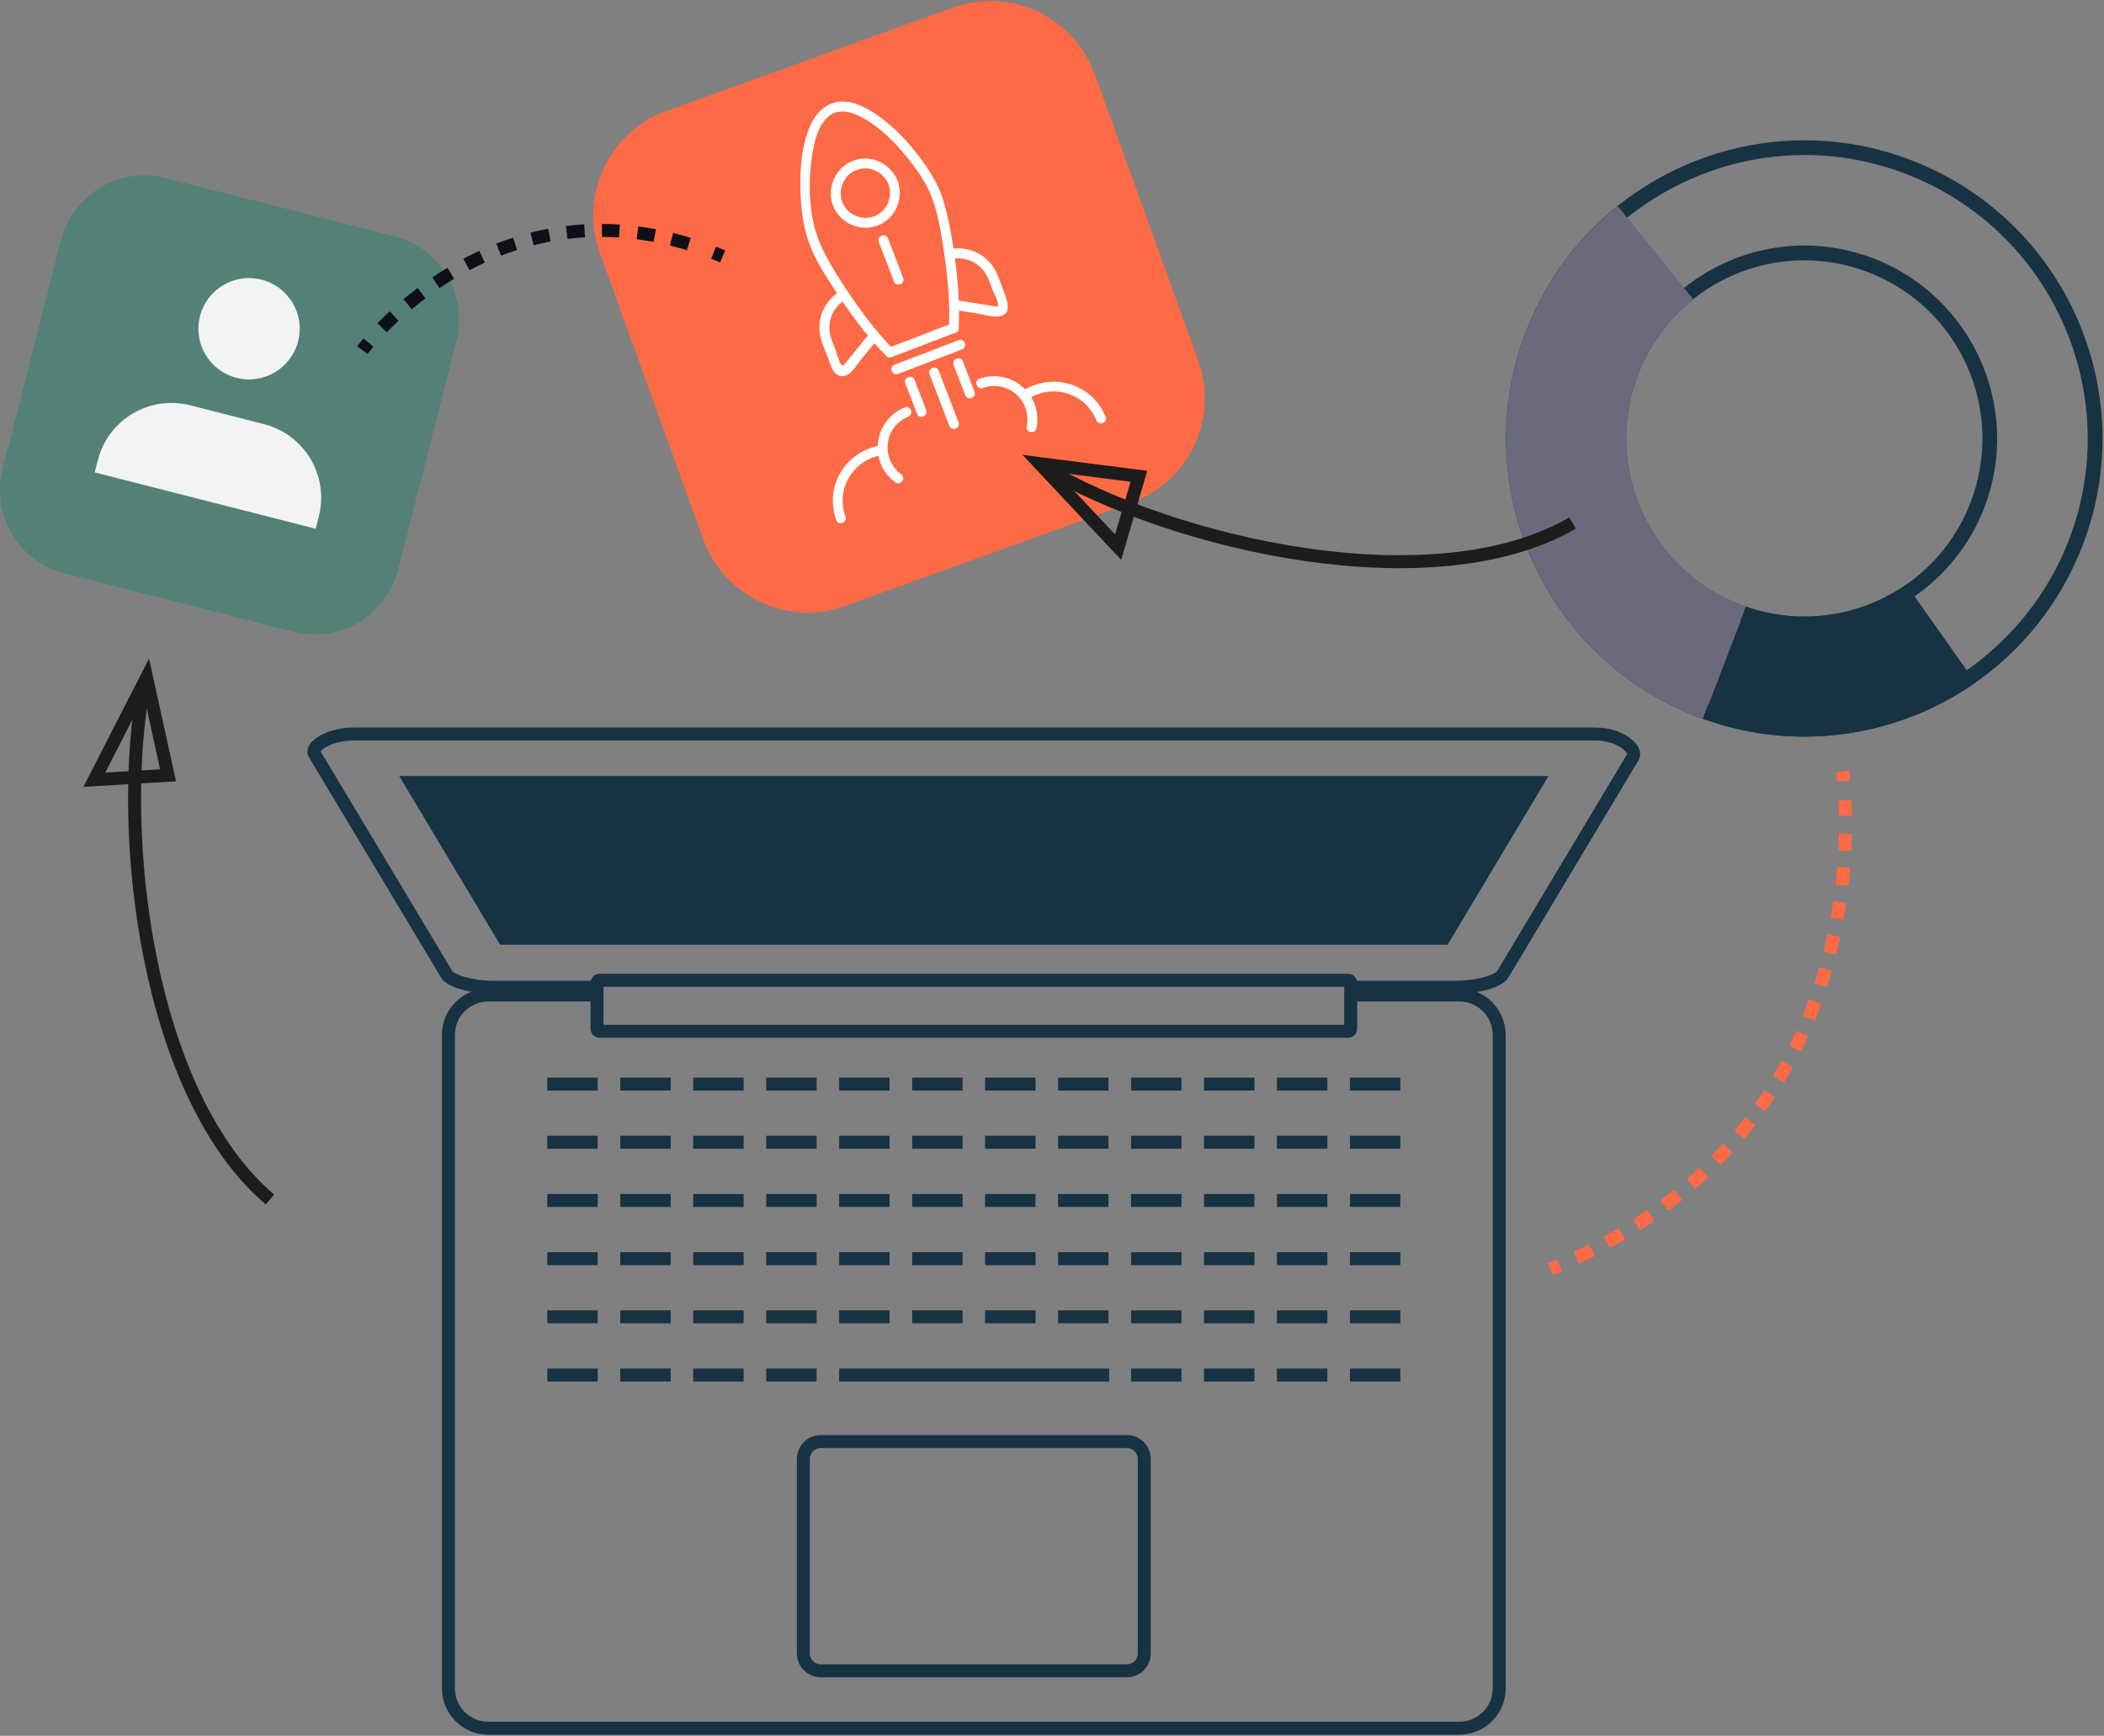 <?xml version="1.0" encoding="UTF-8"?><svg id="Layer_2" xmlns="http://www.w3.org/2000/svg" xmlns:xlink="http://www.w3.org/1999/xlink" viewBox="0 0 324.5 267.75"><rect x="0" y="0" width="324.5" height="267.75" fill="#808080" stroke="none"/><defs><style>.cls-1,.cls-2,.cls-3,.cls-4,.cls-5{fill:none;}.cls-2{stroke:#fd6a46;}.cls-2,.cls-3,.cls-4,.cls-5{stroke-miterlimit:10;stroke-width:2px;}.cls-6{fill:#538177;}.cls-7{isolation:isolate;}.cls-8{fill:#6a6a7c;}.cls-9{fill:#f2f3f3;}.cls-3{stroke:#1d1c1a;}.cls-10{fill:#fff;}.cls-11{fill:#fd6a46;}.cls-12{fill:#173242;}.cls-4{stroke:#0f0f19;}.cls-13{fill:#0f0f19;}.cls-5{stroke:#173242;}.cls-14{clip-path:url(#clippath);}</style><clipPath id="clippath"><rect class="cls-1" width="324.5" height="267.75"/></clipPath></defs><g id="Layer_1-2"><g class="cls-7"><g class="cls-14"><path class="cls-12" d="M278.27,95.12c-3.27,0-6.59-.59-9.83-1.83-14.17-5.43-21.25-21.32-15.82-35.49,4.19-10.93,14.61-17.65,25.66-17.65,3.27,0,6.59.59,9.83,1.83,14.17,5.43,21.25,21.32,15.82,35.49-4.19,10.93-14.61,17.65-25.66,17.65M278.29,21.64c-18.49,0-35.93,11.23-42.95,29.53-9.09,23.71,2.76,50.31,26.47,59.4,5.41,2.08,10.98,3.06,16.45,3.06,18.49,0,35.93-11.23,42.95-29.53,9.09-23.71-2.76-50.31-26.47-59.4-5.41-2.08-10.98-3.06-16.45-3.06M278.27,97.39c12.24,0,23.4-7.68,27.78-19.11,5.87-15.32-1.81-32.55-17.13-38.43-3.43-1.31-7.01-1.98-10.64-1.98-12.24,0-23.4,7.68-27.78,19.11-5.87,15.32,1.81,32.56,17.13,38.43,3.43,1.31,7.01,1.98,10.64,1.98M278.29,23.91c5.34,0,10.6.98,15.64,2.91,22.51,8.63,33.79,33.96,25.16,56.46-6.44,16.79-22.84,28.07-40.82,28.07-5.34,0-10.6-.98-15.64-2.91-10.9-4.18-19.52-12.36-24.28-23.02-4.75-10.67-5.07-22.54-.89-33.44,6.44-16.79,22.84-28.07,40.82-28.07"/><path class="cls-8" d="M261.82,110.57c.27.1.53.19.8.28l6.63-17.28c-.27-.09-.53-.18-.8-.28-14.17-5.43-21.25-21.32-15.82-35.49,1.82-4.74,4.81-8.69,8.52-11.64l-11.65-14.38c-6.15,4.93-11.12,11.5-14.15,19.39-9.09,23.71,2.76,50.31,26.47,59.4"/><path class="cls-12" d="M303.8,104.06l-9.8-13.89c-6.99,4.86-16.12,6.4-24.71,3.41l-6.63,17.28c14.58,5.27,30.14,2.73,42.01-5.57l-.87-1.24Z"/><path class="cls-6" d="M45.28,97.45l-35.29-8.99c-7.1-1.81-11.38-9.03-9.58-16.13l8.99-35.29c1.81-7.1,9.03-11.38,16.13-9.58l35.29,8.99c7.1,1.81,11.38,9.03,9.58,16.13l-8.99,35.29c-1.81,7.1-9.03,11.38-16.13,9.58"/><path class="cls-9" d="M48.69,81.56s.32-1.25.48-1.89c1.6-6.27-2.19-12.66-8.47-14.25-2.07-.53-9.29-2.37-11.36-2.9-6.27-1.6-12.66,2.19-14.25,8.46-.16.65-.48,1.89-.48,1.89l34.08,8.69Z"/><path class="cls-9" d="M45.98,52.64c-1.07,4.18-5.32,6.71-9.5,5.64-4.18-1.06-6.71-5.32-5.64-9.5,1.07-4.18,5.32-6.71,9.5-5.64,4.18,1.07,6.71,5.32,5.64,9.5"/><path class="cls-11" d="M174.52,77.52l-44.17,15.94c-8.88,3.21-18.68-1.4-21.89-10.28l-15.94-44.17c-3.21-8.88,1.4-18.68,10.28-21.89L146.97,1.18c8.88-3.21,18.68,1.4,21.89,10.28l15.94,44.17c3.21,8.88-1.4,18.68-10.28,21.89"/><path class="cls-5" d="M208.93,153.48h16.14c3.39,0,6.15,2.75,6.15,6.15v100.8c0,3.4-2.76,6.15-6.15,6.15H75.31c-3.39,0-6.15-2.75-6.15-6.15v-100.8c0-3.4,2.75-6.15,6.15-6.15h16.37"/><path class="cls-5" d="M208.38,152.28h16.11c3.39,0,6.67-.91,7.31-2.04l20.08-33.53c.08-.15.1-.29.08-.43-.06-1.2-2.47-3.06-5.88-3.06H54.58c-3.84,0-6.72,1.93-6.08,3.06l8.51,14.18,11.85,19.78c.64,1.13,3.91,2.04,7.31,2.04h15.21"/><path class="cls-5" d="M176.48,255.05c0,1.48-1.21,2.67-2.68,2.67h-47.22c-1.48,0-2.68-1.2-2.68-2.67v-30.01c0-1.47,1.21-2.68,2.68-2.68h47.22c1.47,0,2.68,1.2,2.68,2.68v30.01Z"/><polygon class="cls-12" points="61.57 119.7 77.13 145.72 223.27 145.72 238.82 119.7 61.57 119.7"/><path class="cls-5" d="M208.32,151.63c0-.24-.17-.43-.36-.43h-115.52c-.2,0-.36.19-.36.43v7.02c0,.23.17.43.36.43h115.52c.2,0,.36-.2.36-.43v-7.02Z"/><line class="cls-5" x1="84.41" y1="167.22" x2="92.18" y2="167.22"/><line class="cls-5" x1="95.66" y1="167.22" x2="103.44" y2="167.22"/><line class="cls-5" x1="106.91" y1="167.22" x2="114.69" y2="167.22"/><line class="cls-5" x1="118.17" y1="167.22" x2="125.95" y2="167.22"/><line class="cls-5" x1="129.42" y1="167.22" x2="137.2" y2="167.22"/><line class="cls-5" x1="140.68" y1="167.22" x2="148.46" y2="167.22"/><line class="cls-5" x1="151.93" y1="167.22" x2="159.71" y2="167.22"/><line class="cls-5" x1="163.19" y1="167.22" x2="170.96" y2="167.22"/><line class="cls-5" x1="174.44" y1="167.22" x2="182.22" y2="167.22"/><line class="cls-5" x1="185.69" y1="167.22" x2="193.47" y2="167.22"/><line class="cls-5" x1="196.94" y1="167.22" x2="204.72" y2="167.22"/><line class="cls-5" x1="208.2" y1="167.22" x2="215.98" y2="167.22"/><line class="cls-5" x1="84.41" y1="176.19" x2="92.18" y2="176.19"/><line class="cls-5" x1="95.66" y1="176.19" x2="103.44" y2="176.19"/><line class="cls-5" x1="106.91" y1="176.19" x2="114.69" y2="176.19"/><line class="cls-5" x1="118.17" y1="176.19" x2="125.95" y2="176.19"/><line class="cls-5" x1="129.42" y1="176.19" x2="137.2" y2="176.19"/><line class="cls-5" x1="140.68" y1="176.19" x2="148.46" y2="176.19"/><line class="cls-5" x1="151.93" y1="176.19" x2="159.71" y2="176.19"/><line class="cls-5" x1="163.19" y1="176.19" x2="170.96" y2="176.19"/><line class="cls-5" x1="174.44" y1="176.19" x2="182.22" y2="176.19"/><line class="cls-5" x1="185.69" y1="176.19" x2="193.47" y2="176.19"/><line class="cls-5" x1="196.94" y1="176.19" x2="204.72" y2="176.19"/><line class="cls-5" x1="208.2" y1="176.19" x2="215.98" y2="176.19"/><line class="cls-5" x1="84.41" y1="185.17" x2="92.18" y2="185.17"/><line class="cls-5" x1="95.66" y1="185.17" x2="103.44" y2="185.17"/><line class="cls-5" x1="106.91" y1="185.17" x2="114.69" y2="185.17"/><line class="cls-5" x1="118.17" y1="185.17" x2="125.95" y2="185.17"/><line class="cls-5" x1="129.42" y1="185.17" x2="137.2" y2="185.17"/><line class="cls-5" x1="140.68" y1="185.17" x2="148.46" y2="185.17"/><line class="cls-5" x1="151.93" y1="185.17" x2="159.71" y2="185.17"/><line class="cls-5" x1="163.19" y1="185.17" x2="170.96" y2="185.17"/><line class="cls-5" x1="174.44" y1="185.17" x2="182.22" y2="185.17"/><line class="cls-5" x1="185.69" y1="185.17" x2="193.47" y2="185.17"/><line class="cls-5" x1="196.94" y1="185.17" x2="204.72" y2="185.17"/><line class="cls-5" x1="208.2" y1="185.17" x2="215.98" y2="185.17"/><line class="cls-5" x1="84.41" y1="194.15" x2="92.18" y2="194.15"/><line class="cls-5" x1="95.66" y1="194.15" x2="103.44" y2="194.15"/><line class="cls-5" x1="106.91" y1="194.15" x2="114.69" y2="194.15"/><line class="cls-5" x1="118.17" y1="194.15" x2="125.95" y2="194.15"/><line class="cls-5" x1="129.42" y1="194.15" x2="137.2" y2="194.15"/><line class="cls-5" x1="140.68" y1="194.15" x2="148.46" y2="194.15"/><line class="cls-5" x1="151.93" y1="194.15" x2="159.71" y2="194.15"/><line class="cls-5" x1="163.19" y1="194.15" x2="170.96" y2="194.15"/><line class="cls-5" x1="174.44" y1="194.15" x2="182.22" y2="194.15"/><line class="cls-5" x1="185.69" y1="194.15" x2="193.47" y2="194.15"/><line class="cls-5" x1="196.94" y1="194.15" x2="204.72" y2="194.15"/><line class="cls-5" x1="208.2" y1="194.15" x2="215.98" y2="194.15"/><line class="cls-5" x1="84.41" y1="203.12" x2="92.18" y2="203.12"/><line class="cls-5" x1="95.66" y1="203.12" x2="103.44" y2="203.12"/><line class="cls-5" x1="106.91" y1="203.12" x2="114.69" y2="203.12"/><line class="cls-5" x1="118.17" y1="203.12" x2="125.95" y2="203.12"/><line class="cls-5" x1="129.42" y1="203.12" x2="137.2" y2="203.12"/><line class="cls-5" x1="140.68" y1="203.12" x2="148.46" y2="203.12"/><line class="cls-5" x1="151.93" y1="203.12" x2="159.71" y2="203.12"/><line class="cls-5" x1="163.19" y1="203.12" x2="170.96" y2="203.12"/><line class="cls-5" x1="174.44" y1="203.12" x2="182.22" y2="203.12"/><line class="cls-5" x1="185.69" y1="203.12" x2="193.47" y2="203.12"/><line class="cls-5" x1="196.94" y1="203.12" x2="204.72" y2="203.12"/><line class="cls-5" x1="208.2" y1="203.12" x2="215.98" y2="203.12"/><line class="cls-5" x1="84.41" y1="212.1" x2="92.18" y2="212.1"/><line class="cls-5" x1="95.66" y1="212.1" x2="103.44" y2="212.1"/><line class="cls-5" x1="106.91" y1="212.1" x2="114.69" y2="212.1"/><line class="cls-5" x1="118.17" y1="212.1" x2="125.95" y2="212.1"/><line class="cls-5" x1="129.42" y1="212.1" x2="171.07" y2="212.1"/><line class="cls-5" x1="174.44" y1="212.1" x2="182.22" y2="212.1"/><line class="cls-5" x1="185.69" y1="212.1" x2="193.47" y2="212.1"/><line class="cls-5" x1="196.94" y1="212.1" x2="204.72" y2="212.1"/><line class="cls-5" x1="208.2" y1="212.1" x2="215.98" y2="212.1"/><path class="cls-3" d="M242.54,80.68c-21.54,12.47-61.49,3.34-81.8-8.73"/><polygon class="cls-3" points="175.65 73.47 160.34 71.51 172.45 84.4 175.65 73.47"/><path class="cls-3" d="M41.64,185.02c-18.99-16.09-23.84-56.78-19.31-79.96"/><polygon class="cls-3" points="25.92 119.59 22.61 104.52 14.55 120.27 25.92 119.59"/><path class="cls-4" d="M55.88,54.01s.32-.44.95-1.17"/><path class="cls-13" d="M103.82,35.94c.9.22,1.81.48,2.71.75l-.59,1.91c-.87-.27-1.74-.51-2.61-.72l.48-1.94ZM98.44,34.92c.91.12,1.82.27,2.73.44l-.37,1.96c-.87-.17-1.74-.31-2.61-.42l.26-1.98ZM92.86,34.54c.91,0,1.83.04,2.75.1l-.14,2c-.88-.06-1.75-.09-2.63-.1v-2ZM87.28,34.86c.94-.12,1.88-.2,2.83-.25l.11,2c-.9.05-1.8.13-2.7.24l-.24-1.99ZM81.82,35.88c.91-.23,1.82-.43,2.73-.6l.37,1.97c-.87.16-1.74.36-2.61.58l-.49-1.94ZM76.56,37.57c.85-.33,1.71-.64,2.57-.91l.61,1.9c-.82.27-1.64.56-2.46.87l-.73-1.86ZM71.46,39.91c.82-.43,1.64-.84,2.47-1.22l.84,1.82c-.8.37-1.59.76-2.37,1.17l-.94-1.77ZM66.67,42.79c.77-.52,1.55-1.02,2.34-1.5l1.03,1.71c-.76.46-1.51.94-2.25,1.44l-1.12-1.66ZM62.23,46.15c.71-.6,1.44-1.17,2.18-1.73l1.2,1.6c-.71.54-1.41,1.09-2.1,1.67l-1.28-1.53ZM58.21,49.86c.61-.63,1.25-1.24,1.9-1.85l1.36,1.47c-.63.58-1.24,1.18-1.83,1.78l-1.43-1.4Z"/><path class="cls-4" d="M110.06,38.98c.46.18.93.37,1.4.57"/><path class="cls-2" d="M284.18,118.98s.08.53.17,1.5"/><path class="cls-11" d="M245.99,193.72c-.8.4-1.61.8-2.43,1.18l-.85-1.81c.8-.38,1.59-.76,2.37-1.16l.9,1.78ZM250.63,191.18c-.76.45-1.53.89-2.31,1.31l-.96-1.75c.76-.42,1.51-.84,2.25-1.28l1.02,1.72ZM255.14,188.29c-.72.5-1.46.99-2.2,1.47l-1.08-1.68c.73-.46,1.44-.94,2.14-1.43l1.14,1.65ZM259.44,185.08c-.7.56-1.41,1.11-2.13,1.65l-1.2-1.6c.7-.52,1.39-1.06,2.07-1.61l1.26,1.56ZM263.46,181.57c-.65.62-1.32,1.22-2,1.81l-1.31-1.51c.66-.57,1.31-1.16,1.94-1.76l1.37,1.46ZM267.2,177.76c-.6.66-1.2,1.3-1.83,1.94l-1.43-1.4c.6-.62,1.2-1.24,1.77-1.88l1.48,1.34ZM270.71,173.55c-.55.72-1.12,1.42-1.69,2.12l-1.54-1.28c.56-.67,1.11-1.36,1.64-2.06l1.59,1.22ZM273.75,169.24c-.47.73-.96,1.46-1.47,2.17l-1.63-1.15c.49-.69.96-1.39,1.42-2.1l1.68,1.09ZM276.51,164.59c-.44.81-.89,1.6-1.35,2.39l-1.72-1.02c.45-.76.89-1.53,1.31-2.32l1.76.95ZM278.87,159.8c-.36.81-.73,1.6-1.12,2.39l-1.79-.88c.38-.77.74-1.54,1.09-2.33l1.83.82ZM280.87,154.83c-.31.87-.64,1.73-.99,2.59l-1.85-.75c.34-.83.66-1.67.96-2.52l1.88.68ZM282.51,149.73c-.24.85-.5,1.7-.76,2.53l-1.9-.61c.26-.81.51-1.64.74-2.47l1.92.55ZM283.8,144.52c-.19.91-.4,1.82-.63,2.72l-1.94-.48c.22-.88.42-1.76.61-2.65l1.96.42ZM284.73,139.29c-.13.86-.26,1.72-.42,2.57l-1.97-.35c.15-.83.28-1.67.41-2.51l1.98.29ZM285.35,133.88c-.08.93-.17,1.86-.27,2.78l-1.99-.23c.1-.9.19-1.81.27-2.72l1.99.16ZM285.62,128.63c-.02.88-.05,1.76-.09,2.64l-2-.1c.04-.86.07-1.72.09-2.58l2,.04ZM285.55,123.42c.04.79.06,1.59.07,2.4l-2,.03c-.01-.79-.03-1.57-.07-2.34l2-.09Z"/><path class="cls-2" d="M240.5,195.18c-.46.2-.93.39-1.4.58"/><path class="cls-10" d="M138.5,57.68c3.29-1.26,6.59-2.53,9.88-3.79.91-.35.37-1.77-.54-1.42-3.29,1.26-6.59,2.52-9.88,3.79-.91.35-.37,1.77.54,1.42"/><path class="cls-10" d="M135.54,37.32c.78,2.04,1.56,4.07,2.34,6.11.35.91,1.77.37,1.42-.55-.78-2.04-1.56-4.08-2.34-6.11-.35-.91-1.77-.37-1.42.54"/><path class="cls-10" d="M143.36,57.71c1.02,2.67,2.04,5.33,3.06,7.99.35.91,1.77.37,1.42-.54l-3.06-7.99c-.35-.91-1.77-.37-1.42.54"/><path class="cls-10" d="M147.08,56.28l1.8,4.69c.35.91,1.77.37,1.42-.54l-1.8-4.69c-.35-.91-1.77-.37-1.42.54"/><path class="cls-10" d="M139.63,59.13l1.8,4.69c.35.91,1.77.37,1.42-.54-.6-1.56-1.2-3.12-1.8-4.69-.35-.91-1.77-.37-1.42.54"/><path class="cls-10" d="M137.04,28.43c.68,1.96-.21,4.17-2.2,4.93-1.94.74-4.19-.26-4.93-2.2-.73-1.89.2-4.08,2.06-4.88,2.01-.86,4.24.17,5.06,2.14.38.9,1.8.36,1.42-.54-1.12-2.68-4.12-4.14-6.9-3.07-2.71,1.04-4.11,4.18-3.07,6.9,1.04,2.71,4.18,4.11,6.9,3.07,2.78-1.06,4.03-4.15,3.07-6.9-.32-.93-1.74-.38-1.42.54"/><path class="cls-10" d="M147.86,50.72c.17-3.65-.11-7.32-.6-10.94-.42-3.07-.94-6.19-1.87-9.15-.74-2.35-2.11-4.47-3.59-6.42-1.79-2.36-3.89-4.6-6.31-6.32-1.84-1.3-4.2-2.59-6.54-2.12-2.31.46-3.68,2.57-4.4,4.66-.94,2.74-1.16,5.7-1.11,8.58.05,2.69.34,5.47,1.19,8.03.96,2.88,2.75,5.57,4.39,8.09,2.28,3.5,4.8,6.87,7.73,9.84.18.18.52.2.75.12,3.29-1.26,6.58-2.52,9.88-3.79.91-.35.37-1.77-.54-1.42-3.29,1.26-6.58,2.52-9.88,3.79.25.04.5.08.75.12-2.4-2.43-4.48-5.18-6.41-7.99-1.65-2.41-3.25-4.9-4.51-7.53-2.09-4.36-2.27-9.95-1.48-14.65.34-2.04.97-4.71,2.83-5.92,1.79-1.16,4.1-.09,5.7.92,2.31,1.47,4.29,3.47,6.01,5.59,1.5,1.84,2.96,3.87,3.82,6.11,1.06,2.75,1.51,5.79,1.94,8.68.56,3.79.93,7.65.75,11.48-.04.97,1.46,1.22,1.5.25"/><path class="cls-10" d="M146.49,39.99c2.53-.57,4.96.63,5.95,3.05.25.6.46,1.21.7,1.82.23.61.74,1.42.79,2.07.05.51-.25.35-.7.28-.76-.12-1.51-.24-2.27-.36-1.23-.19-2.47-.39-3.7-.58-.97-.15-1.21,1.35-.25,1.5,1.2.19,2.4.38,3.6.56,1.06.17,2.45.64,3.53.46,1.97-.34,1.25-2.32.78-3.54-.51-1.34-.93-2.83-1.71-4.04-1.46-2.26-4.26-3.33-6.86-2.74-.94.21-.81,1.73.15,1.51"/><path class="cls-10" d="M134.24,51.26c-.79.97-1.58,1.94-2.36,2.91-.48.59-.97,1.19-1.45,1.78-.28.35-.4.66-.71.26-.39-.52-.56-1.47-.79-2.07-.23-.61-.48-1.21-.7-1.82-.89-2.46.12-4.98,2.38-6.24.85-.48-.06-1.7-.9-1.22-2.04,1.14-3.32,3.28-3.34,5.63-.02,1.58.69,3.04,1.25,4.49.44,1.16.83,3.18,2.47,3.03,1.12-.11,1.96-1.62,2.59-2.4.92-1.13,1.83-2.25,2.75-3.38.62-.76-.57-1.71-1.19-.95"/><path class="cls-10" d="M139.03,73.2c-3.26-2.43-2.72-7.38,1.06-8.94.9-.37.36-1.79-.55-1.42-4.81,1.98-5.68,8.42-1.47,11.55.78.58,1.74-.6.95-1.19"/><path class="cls-10" d="M130.4,79.68c-1.56-4.31,1.23-8.85,5.75-9.49.97-.14.82-1.65-.15-1.51-5.51.78-8.93,6.29-7.02,11.55.33.92,1.75.38,1.42-.54"/><path class="cls-10" d="M159.86,66.04c1.04-5.14-3.91-9.35-8.81-7.61-.92.33-.38,1.75.54,1.42,3.85-1.37,7.57,1.96,6.76,5.94-.19.96,1.31,1.2,1.5.25"/><path class="cls-10" d="M158.48,61.62c3.79-2.55,8.9-1.04,10.62,3.22.37.91,1.79.36,1.42-.54-2.1-5.19-8.33-7-12.94-3.9-.81.55.09,1.77.9,1.22"/></g></g></g></svg>